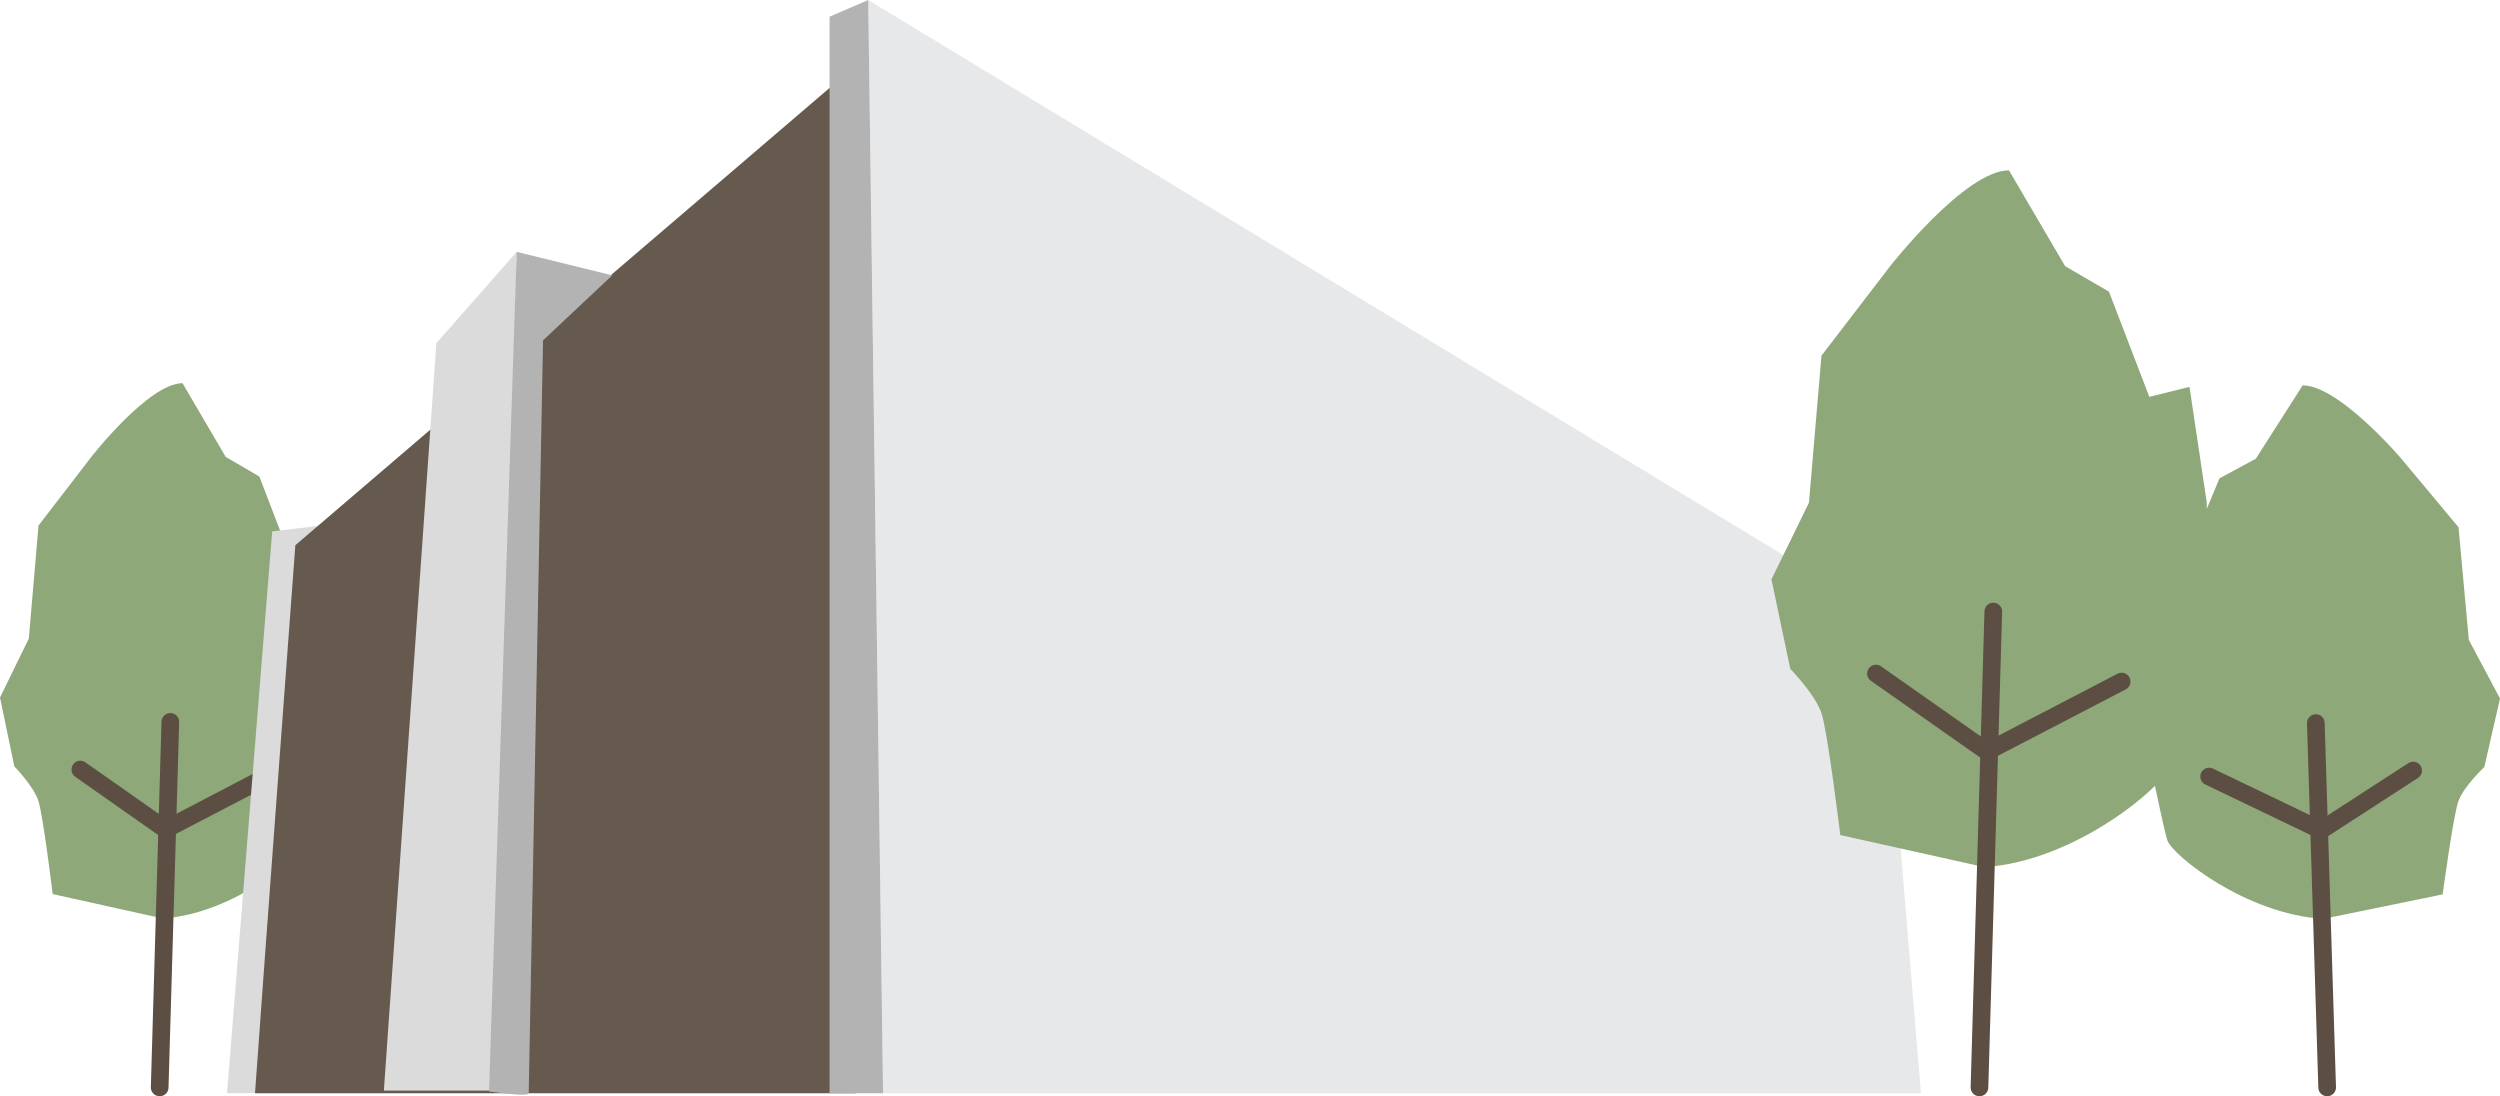 <?xml version="1.0" encoding="UTF-8"?><svg id="_イヤー_2" xmlns="http://www.w3.org/2000/svg" viewBox="0 0 149.99 65.77"><defs><style>.cls-1{fill:#dbdbdb;}.cls-2{fill:#66594d;}.cls-3{fill:#b3b3b3;}.cls-4{fill:#8ea87a;}.cls-5{fill:none;stroke:#5c4e42;stroke-linecap:round;stroke-miterlimit:10;stroke-width:1.06px;}.cls-6{fill:#e6e8ea;}</style></defs><g id="_イヤー_1-2"><g><path class="cls-4" d="M9.8,55.1c4.32-.3,8.36-3.83,8.64-4.71,.29-.88,1.73-8.84,1.73-8.84l-.11-3.29-.79-5.29-1.85,.46-1.86-4.84-2.02-1.18-2.59-4.42c-2.02,0-5.47,4.42-5.47,4.42l-3.17,4.12-.58,6.78-1.73,3.54,.86,4.13s1.15,1.18,1.44,2.06c.29,.88,.86,5.6,.86,5.6l6.63,1.47Z"/><line class="cls-5" x1="10.22" y1="43.31" x2="9.58" y2="65.24"/><polyline class="cls-5" points="4.82 46.17 9.93 49.76 16.13 46.53"/><polygon class="cls-1" points="13.62 65.59 16.33 31.88 19.1 31.55 19.1 65.55 13.62 65.59"/><path class="cls-2" d="M51.33,65.59l-1.4-60.45L17.72,32.71s-2,26.91-2.42,32.88H51.33Z"/><polyline class="cls-6" points="52.98 65.59 115.25 65.59 112.87 36.87 52.09 0"/><polygon class="cls-3" points="52.09 0 49.77 1 49.77 65.59 52.98 65.59 52.09 0"/><polygon class="cls-1" points="26.18 20.59 31 15.11 29.84 65.43 23.03 65.43 26.18 20.59"/><path class="cls-3" d="M36.73,16.52l-5.73-1.41-1.66,50.37s2.38,.36,2.38,.11,.86-45.17,.86-45.17l4.15-3.9Z"/><path class="cls-4" d="M119.03,52.03c5.63-.38,10.88-4.99,11.25-6.14,.37-1.15,2.25-11.51,2.25-11.51l-.14-4.28-1.03-6.89-2.41,.6-2.42-6.31-2.63-1.53-3.37-5.75c-2.63,0-7.13,5.75-7.13,5.75l-4.12,5.37-.75,8.82-2.25,4.6,1.13,5.37s1.5,1.53,1.88,2.68c.37,1.15,1.12,7.29,1.12,7.29l8.63,1.92Z"/><line class="cls-5" x1="119.59" y1="36.69" x2="118.76" y2="65.24"/><polyline class="cls-5" points="112.55 40.41 119.21 45.09 127.29 40.89"/><path class="cls-4" d="M139.39,55.13c-4.68-.29-9.04-3.82-9.35-4.7-.31-.88-1.87-8.81-1.87-8.81l.12-3.28,.86-5.27,2,.46,2.01-4.83,2.18-1.18,2.81-4.4c2.18,0,5.92,4.4,5.92,4.4l3.43,4.11,.62,6.76,1.87,3.52-.94,4.11s-1.25,1.17-1.56,2.06c-.31,.88-.94,5.58-.94,5.58l-7.17,1.47Z"/><line class="cls-5" x1="138.94" y1="43.38" x2="139.62" y2="65.24"/><polyline class="cls-5" points="144.78 46.23 139.25 49.81 132.54 46.59"/></g></g></svg>